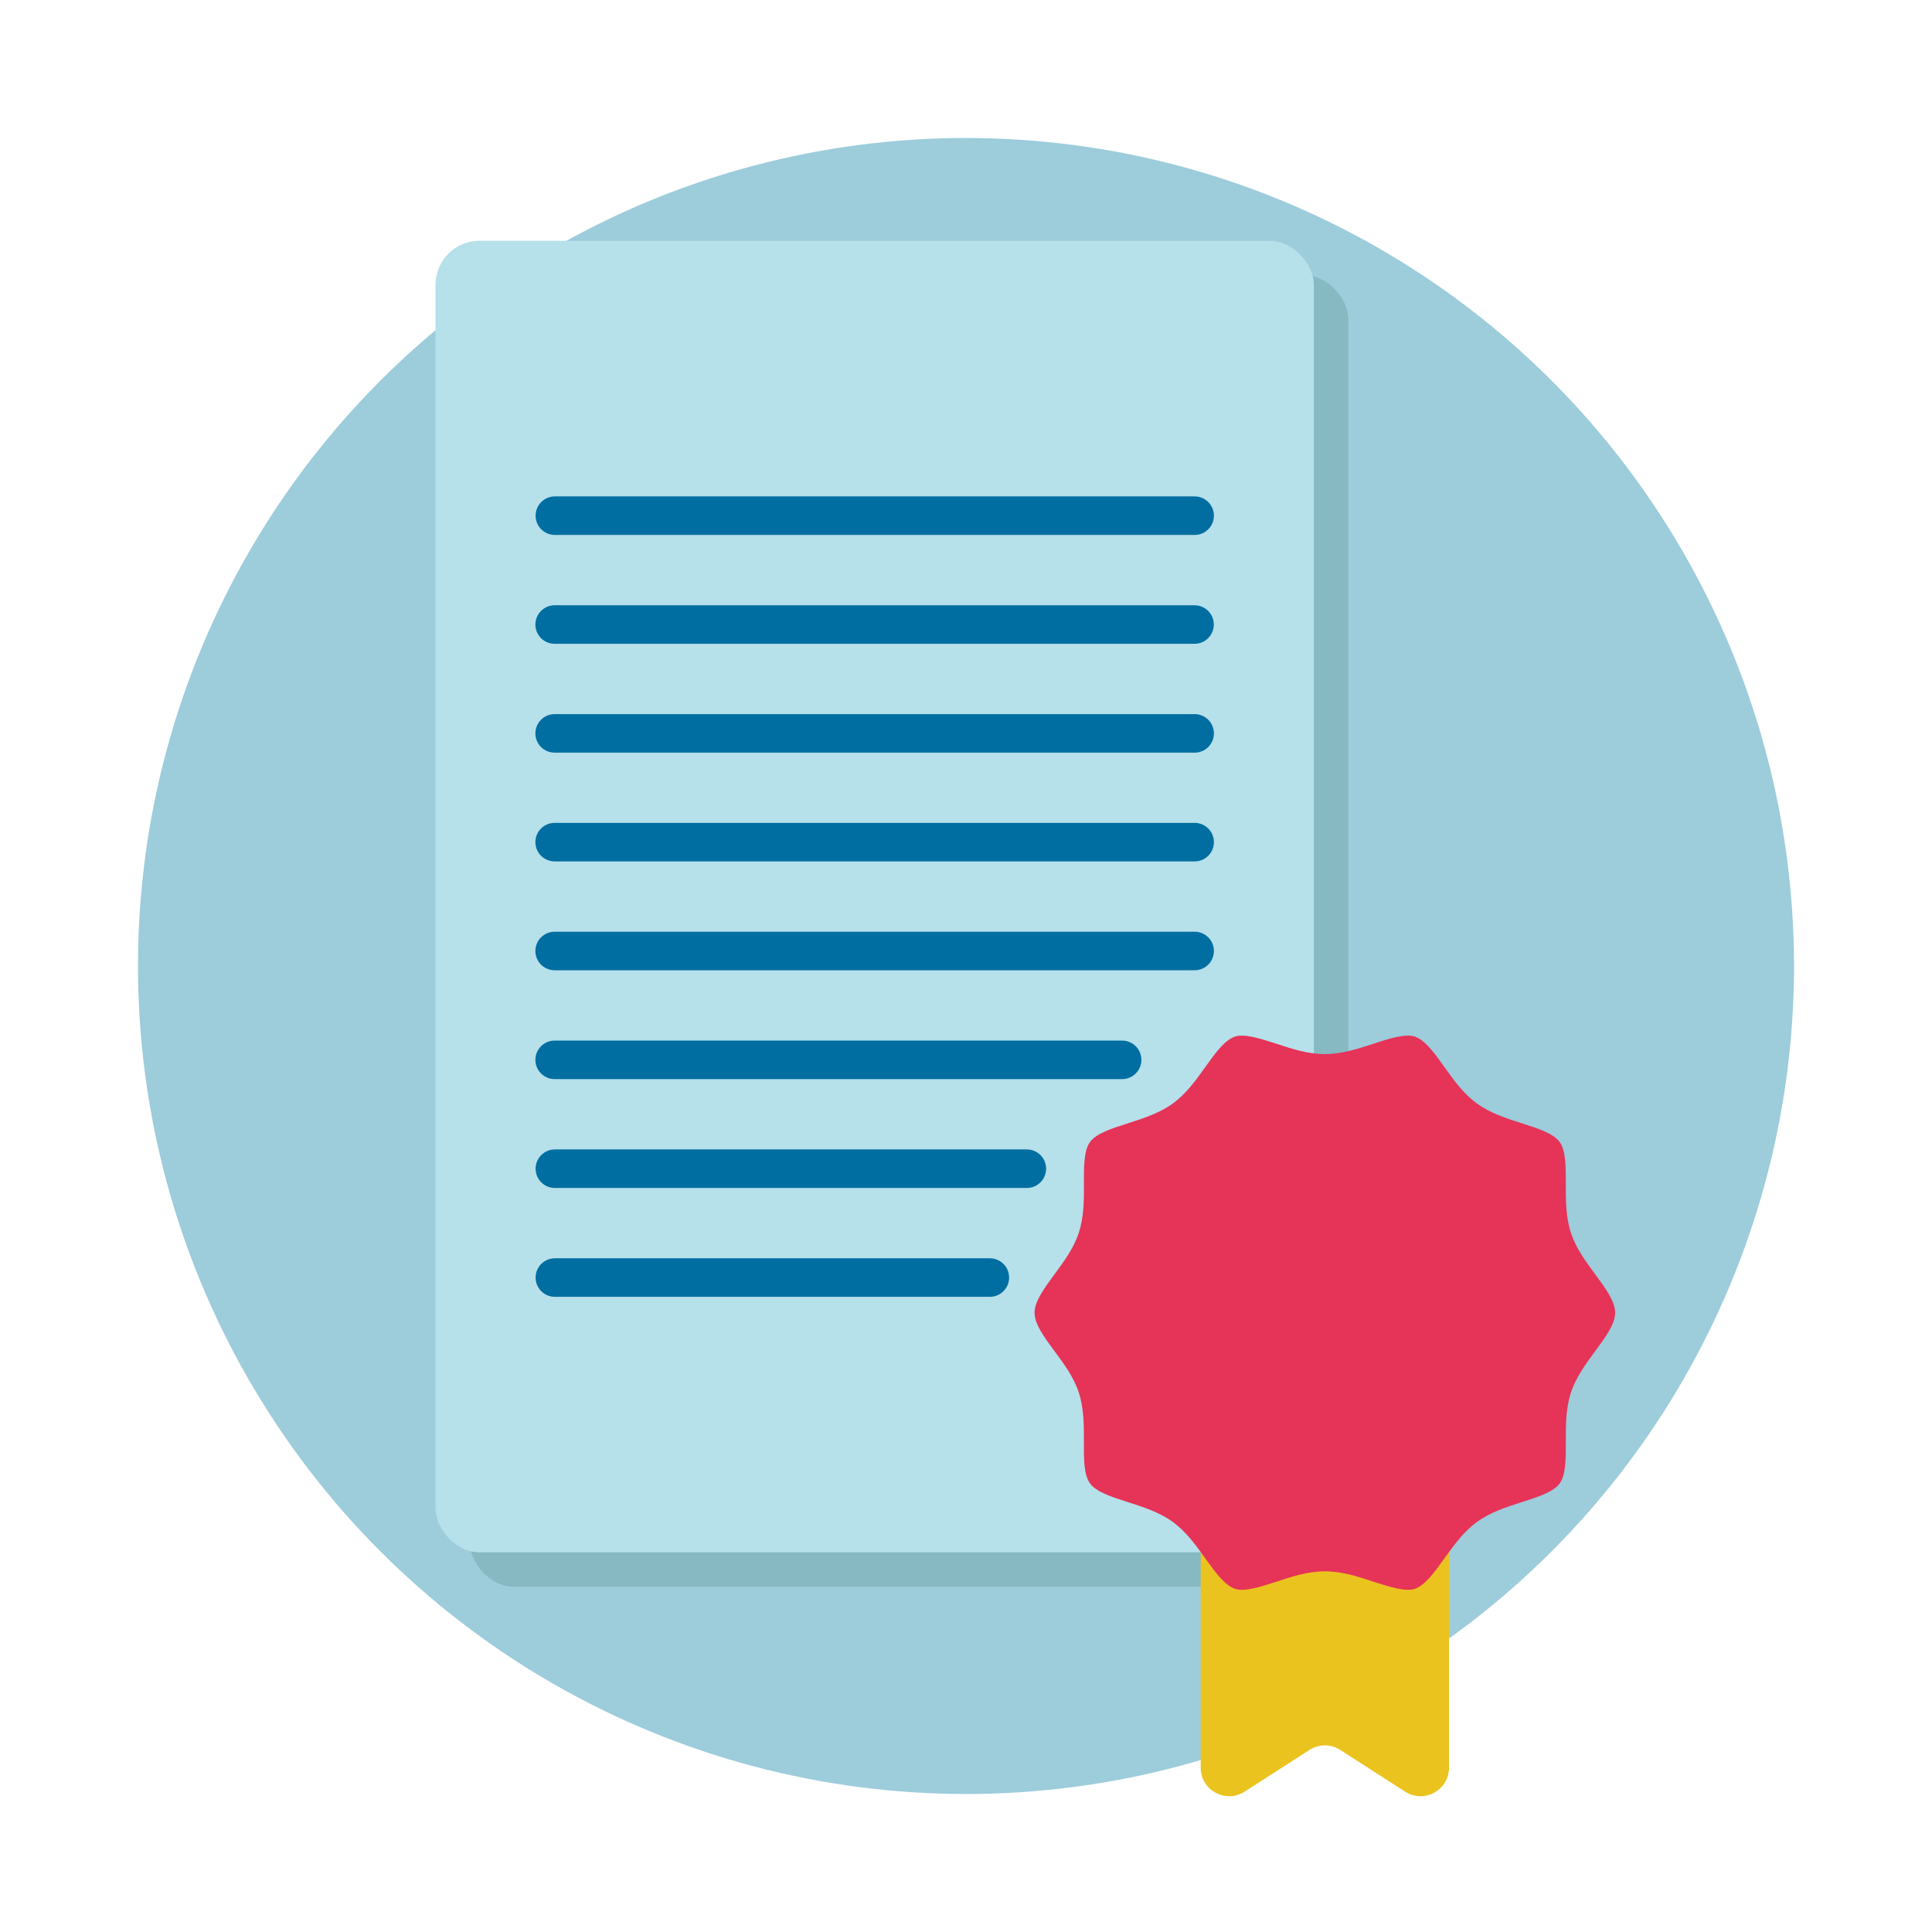 <?xml version="1.0" encoding="UTF-8"?>
<svg xmlns="http://www.w3.org/2000/svg" viewBox="0 0 175 175">
  <defs>
    <style>
      .cls-1 {
        fill: none;
        stroke: #006ea0;
        stroke-linecap: round;
        stroke-miterlimit: 10;
        stroke-width: 3.49px;
      }

      .cls-2 {
        fill: #9dccdb;
      }

      .cls-3 {
        fill: #86b9c1;
      }

      .cls-4 {
        fill: #b6e0ea;
      }

      .cls-5 {
        fill: #e63358;
      }

      .cls-6 {
        fill: #eac31f;
      }
    </style>
  </defs>
  <g id="Laag_2" data-name="Laag 2">
    <circle class="cls-2" cx="87.5" cy="87.5" r="75"></circle>
  </g>
  <g id="Laag_1" data-name="Laag 1">
    <g>
      <rect class="cls-3" x="42.57" y="24.93" width="79.56" height="118.8" rx="3.98" ry="3.98"></rect>
      <rect class="cls-4" x="39.45" y="21.81" width="79.56" height="118.8" rx="3.98" ry="3.98"></rect>
      <g>
        <line class="cls-1" x1="50.26" y1="46.71" x2="108.21" y2="46.71"></line>
        <line class="cls-1" x1="50.24" y1="56.57" x2="108.2" y2="56.57"></line>
        <line class="cls-1" x1="50.24" y1="66.43" x2="108.21" y2="66.43"></line>
        <line class="cls-1" x1="50.24" y1="76.28" x2="108.21" y2="76.28"></line>
        <line class="cls-1" x1="50.24" y1="86.14" x2="108.21" y2="86.14"></line>
        <line class="cls-1" x1="50.24" y1="96" x2="101.64" y2="96"></line>
        <line class="cls-1" x1="50.26" y1="105.86" x2="93.01" y2="105.86"></line>
        <line class="cls-1" x1="50.26" y1="115.72" x2="89.66" y2="115.72"></line>
      </g>
    </g>
    <g>
      <path class="cls-6" d="M131.25,140.32v19.8c0,2.04-2.26,3.27-3.97,2.17l-5.88-3.78c-.85-.55-1.94-.55-2.79,0l-5.88,3.78c-1.71,1.1-3.97-.13-3.97-2.17v-19.8"></path>
      <path class="cls-5" d="M141.83,130.61c0,1.53.01,2.98-.55,3.75-.57.79-1.96,1.23-3.43,1.7-1.4.45-2.85.91-4.07,1.8-1.21.88-2.09,2.11-2.94,3.29-.9,1.26-1.76,2.46-2.7,2.77-.82.27-2.22-.16-3.67-.63-1.42-.47-2.9-.96-4.46-.96s-3.03.49-4.46.96c-1.46.48-2.85.9-3.67.63-.94-.31-1.8-1.5-2.71-2.77-.85-1.19-1.73-2.41-2.93-3.29-1.23-.89-2.68-1.35-4.08-1.8-1.47-.47-2.86-.91-3.43-1.7-.56-.77-.56-2.21-.55-3.75,0-1.48.01-3.01-.46-4.46-.45-1.4-1.34-2.6-2.2-3.76-.93-1.26-1.81-2.45-1.81-3.48s.88-2.23,1.81-3.49c.86-1.16,1.74-2.36,2.2-3.76.47-1.46.47-2.98.46-4.46,0-1.53-.01-2.98.55-3.75.57-.79,1.96-1.23,3.43-1.7,1.4-.45,2.85-.91,4.08-1.8,1.21-.88,2.09-2.11,2.93-3.29.91-1.27,1.76-2.46,2.71-2.77.82-.27,2.21.16,3.67.63,1.42.47,2.9.96,4.46.96s3.03-.49,4.46-.96c1.45-.48,2.85-.9,3.67-.63.94.31,1.8,1.5,2.7,2.77.85,1.19,1.73,2.42,2.94,3.29,1.22.89,2.67,1.35,4.07,1.8,1.47.47,2.86.91,3.43,1.7.56.77.55,2.22.55,3.75,0,1.48-.01,3.01.46,4.46.46,1.4,1.34,2.6,2.2,3.76.93,1.26,1.81,2.46,1.81,3.49s-.88,2.22-1.81,3.48c-.86,1.16-1.74,2.36-2.2,3.76-.47,1.45-.46,2.98-.46,4.46Z"></path>
    </g>
  </g>
</svg>
